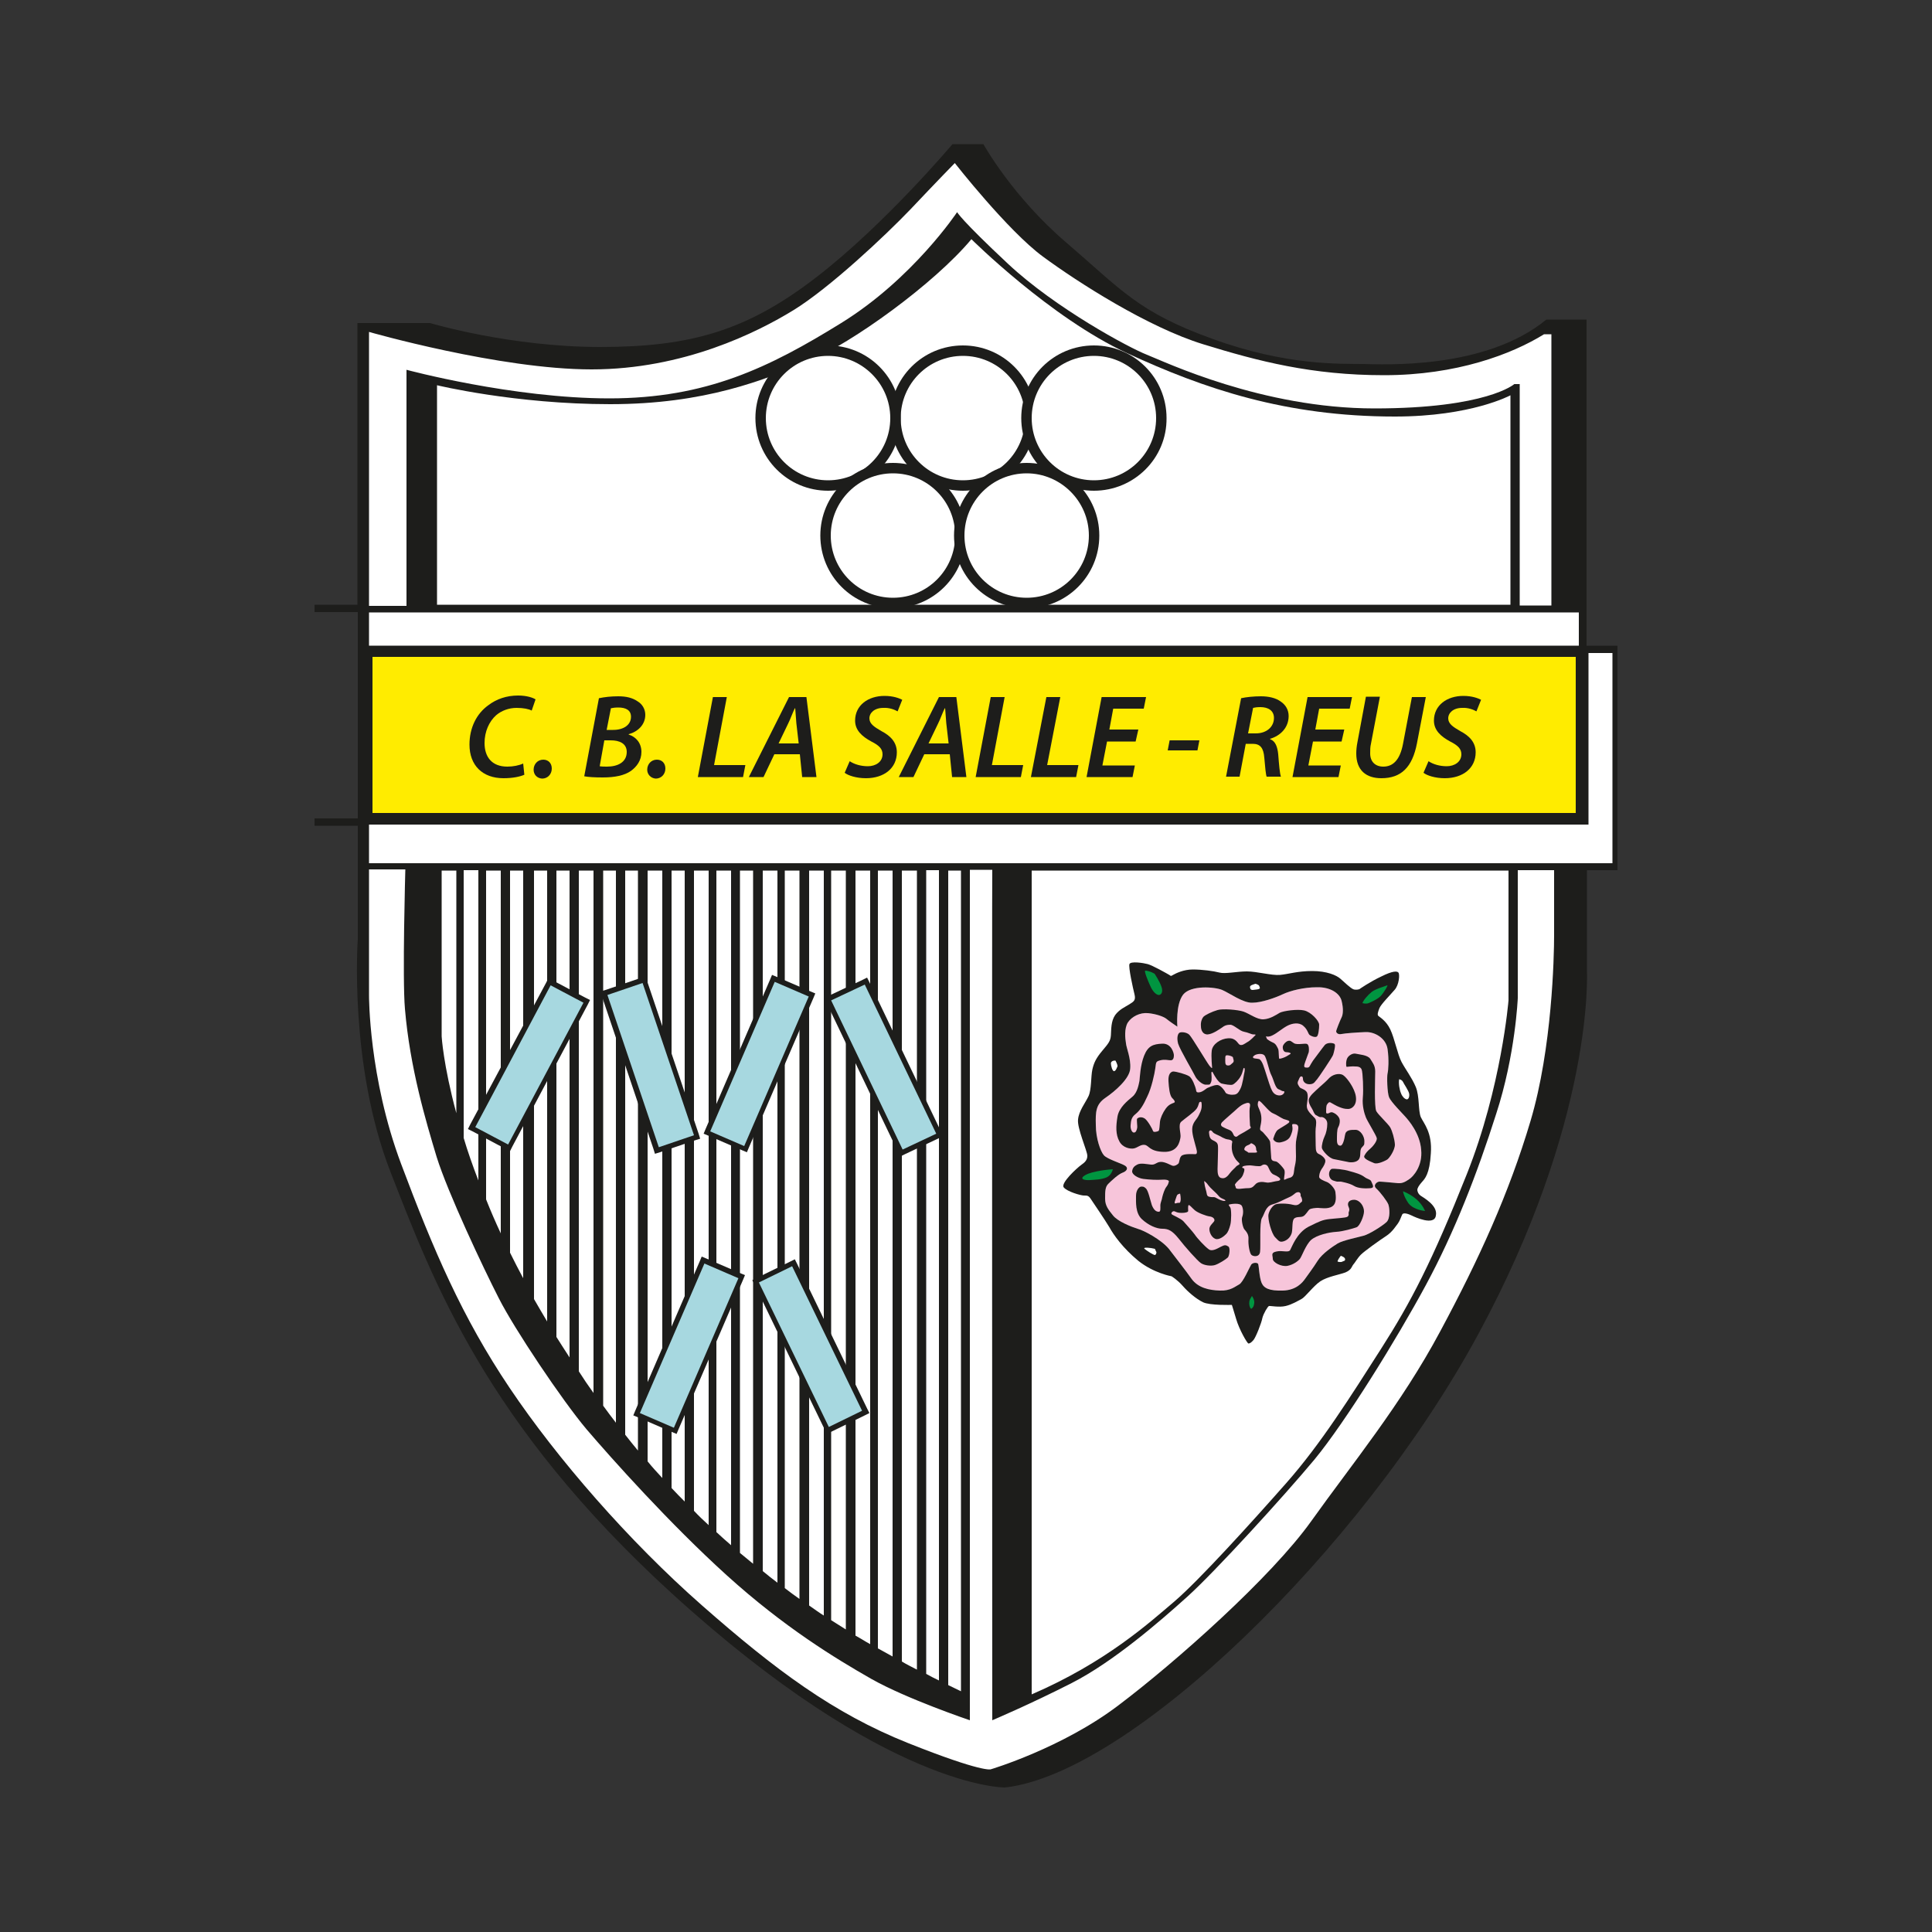 <svg xml:space="preserve" style="enable-background:new 0 0 500 500;" viewBox="0 0 500 500" y="0px" x="0px" xmlns:xlink="http://www.w3.org/1999/xlink" xmlns="http://www.w3.org/2000/svg" id="Capa_1" version="1.1">
<rect x="0" y="0" width="500" height="500" fill="#333333" stroke="none"/>
<style type="text/css">
	.st0{fill:#1D1D1B;}
	.st1{fill:#FFFFFF;}
	.st2{fill:#F7C5DA;}
	.st3{fill:#FFEC00;}
	.st4{fill:#009540;}
	.st5{fill:#A7D8E0;}
</style>
<g>
	<path d="M418.6,225.3v-58.2l-8,0V82.7h-10.4c-15.8,13-42.1,11.6-47.7,11.5c-5.6-0.1-19.5,0.5-38.7-6.5
		c-19.2-6.9-23.6-12.7-37.7-24.8c-14.1-12-21.6-25.6-21.6-25.6h-8c0,0-17.5,20.8-35.3,34.5c-17.8,13.7-32.3,18-55.8,18
		s-44.1-6.2-44.1-6.2H92.5v72.9H81.4v1.9h11.2v53.4H81.4v1.9h11.2V243c0,0-2.4,32.5,8.5,60.4c10.9,27.9,24.6,65,72.8,109
		c55.6,50.7,86.2,50.2,86.2,50.2c32.3-3.6,92-61.2,122.3-117s28.3-94.2,28.3-94.2v-26.2H418.6z" class="st0"></path>
	<path d="M267,225.3h123.4v33.6c0,0-1.8,22.4-10.8,45c-9,22.6-14.4,33-22.2,45.2c-7.8,12.2-15.5,24.5-24.5,34.7
		c-9,10.2-22.4,25-28.9,30.6c-6.6,5.6-17.8,15.8-37,24.1V225.3z" class="st1"></path>
	<path d="M364.8,305.1c-0.9,0.6-1.7,1.2-3,1.1c-1.2-0.1-4.1-0.4-4.8-0.4c-0.6,0-1.8,0.9-0.8,1.8c1,0.9,2.8,3.3,3.1,4.1
		c0.3,0.8,0.6,3.6-0.5,4.6c-1.1,1-4.4,3.1-5.9,3.5c-1.4,0.4-5.4,1.2-6.7,2c-1.3,0.8-4,2.6-5.2,4.5c-1.2,1.9-2.5,3.6-3.2,4.6
		c-0.7,1-2.3,3-5.8,3.1s-4.9-0.6-5.5-2c-0.6-1.4-0.7-4.5-0.9-4.9c-0.2-0.4-1.4-0.4-1.8,0.2c-0.4,0.6-2.1,4.6-3.1,5.1
		c-1,0.5-2.2,1.7-5,1.6c-2.8-0.1-5.6-0.7-7.3-3c-1.7-2.4-4-5.3-5.9-7.8c-2-2.4-6.5-4.8-8.1-5.2c-1.6-0.5-5.2-1.9-6.4-3.5
		c-1.2-1.5-2-2.5-2-4.3c0-1.8,0-3,0.8-3.8s2.6-2.5,3.7-2.9c1.1-0.4,1.6-1.2,0.7-1.8c-0.9-0.6-4.6-1.7-5.5-2.7
		c-0.9-1-2.1-4.4-2.1-7.8c-0.1-3.5,0-5.4,2.5-7.1c2.5-1.7,6.3-5,6.4-7.6c0.2-2.6-1-5.3-1.1-6.5c-0.2-1.2-0.5-3.8,0.5-5.4
		c1-1.5,3.1-2.6,5.2-2.4c2.1,0.2,4.1,0.9,4.8,1.5c0.7,0.6,2.8,2,2.8,2s-0.5-5.7,1.5-8.3c2-2.5,8.2-2,10.1-1.2
		c1.9,0.8,5.4,3.4,7.8,3.3c2.4,0,6-1.3,7.9-2.2c1.9-0.9,5.4-1.8,8.8-1.8c3.4-0.1,5.9,1.5,6.4,3.5c0.5,2,0.4,3.5,0,4.3
		s-1.4,3.3-1.4,3.6c0,0.4,0.5,0.9,1.4,0.7c1-0.2,3.8-0.4,6.2-0.5c2.4-0.1,5.3,1.6,5.7,4.4c0.4,2.8,0.2,5.5,0,6.3
		c-0.2,0.8-0.1,5,0.4,6.2c0.5,1.2,3.4,4.1,4.2,5c0.8,0.9,3.8,4.3,4.1,8.6C368.2,301.8,365.7,304.5,364.8,305.1z" class="st2"></path>
	<path d="M113.1,99.7c0,0,20.2,4.9,44.8,4.9s40-6.3,51.3-11.1c11.3-4.7,32.6-20.1,42.2-31.6c0,0,20.4,20.3,40.3,29.5
		s41,16.4,69.3,16.4c19.8,0,29.9-5.5,29.9-5.5v54.2H113.1V99.7z" class="st1"></path>
	<path d="M95.5,156.7V85.9c0,0,33.8,9.7,57.6,9.7S196,86,205.3,80.3s23.7-19.2,30.4-26.2c6.6-7,11.4-11.9,11.4-11.9
		s13.7,17.5,22.8,24.2s27.2,18.3,41.5,22.7c14.3,4.4,28.1,8,46.8,8s33-5.4,41.4-10.6h1.9v70.2h-8.2V99.4h-1.4c0,0-7.1,6.3-36.2,6.3
		s-54.3-12.1-58.9-13.9c-4.6-1.8-23.6-12-35.9-23.5c-12.3-11.5-13.2-13.4-13.2-13.4s-11.4,17.2-30,28.7s-34.9,19.5-60,19.5
		s-52.5-7.4-52.5-7.4v61.1H95.5z" class="st1"></path>
	<g>
		<g>
			<circle r="17.5" cy="108.2" cx="249.2" class="st1"></circle>
			<path d="M249.2,127c-10.4,0-18.8-8.4-18.8-18.8c0-10.4,8.4-18.8,18.8-18.8s18.8,8.4,18.8,18.8
				C268,118.6,259.6,127,249.2,127z M249.2,92.1c-8.9,0-16.1,7.2-16.1,16.1c0,8.9,7.2,16.1,16.1,16.1s16.1-7.2,16.1-16.1
				C265.3,99.3,258.1,92.1,249.2,92.1z" class="st0"></path>
		</g>
		<g>
			<circle r="17.5" cy="108.2" cx="214.3" class="st1"></circle>
			<path d="M214.3,127c-10.4,0-18.8-8.4-18.8-18.8c0-10.4,8.4-18.8,18.8-18.8s18.8,8.4,18.8,18.8
				C233.1,118.6,224.6,127,214.3,127z M214.3,92.1c-8.9,0-16.1,7.2-16.1,16.1c0,8.9,7.2,16.1,16.1,16.1c8.9,0,16.1-7.2,16.1-16.1
				C230.4,99.3,223.1,92.1,214.3,92.1z" class="st0"></path>
		</g>
		<g>
			<circle r="17.5" cy="138.6" cx="231.1" class="st1"></circle>
			<path d="M231.1,157.4c-10.4,0-18.8-8.4-18.8-18.8c0-10.4,8.4-18.8,18.8-18.8c10.4,0,18.8,8.4,18.8,18.8
				C249.9,149,241.5,157.4,231.1,157.4z M231.1,122.5c-8.9,0-16.1,7.2-16.1,16.1c0,8.9,7.2,16.1,16.1,16.1c8.9,0,16.1-7.2,16.1-16.1
				C247.2,129.7,240,122.5,231.1,122.5z" class="st0"></path>
		</g>
		<g>
			<circle r="17.5" cy="138.6" cx="265.7" class="st1"></circle>
			<path d="M265.7,157.4c-10.4,0-18.8-8.4-18.8-18.8c0-10.4,8.4-18.8,18.8-18.8c10.4,0,18.8,8.4,18.8,18.8
				C284.5,149,276.1,157.4,265.7,157.4z M265.7,122.5c-8.9,0-16.1,7.2-16.1,16.1c0,8.9,7.2,16.1,16.1,16.1s16.1-7.2,16.1-16.1
				C281.8,129.7,274.5,122.5,265.7,122.5z" class="st0"></path>
		</g>
		<g>
			<circle r="17.5" cy="108.2" cx="283.1" class="st1"></circle>
			<path d="M283.1,127c-10.4,0-18.8-8.4-18.8-18.8c0-10.4,8.4-18.8,18.8-18.8c10.4,0,18.8,8.4,18.8,18.8
				C302,118.6,293.5,127,283.1,127z M283.1,92.1c-8.9,0-16.1,7.2-16.1,16.1c0,8.9,7.2,16.1,16.1,16.1c8.9,0,16.1-7.2,16.1-16.1
				C299.2,99.3,292,92.1,283.1,92.1z" class="st0"></path>
		</g>
	</g>
	<path d="M95.5,225.3v32.3c0,0-0.1,21.2,8.3,43.6c8.4,22.4,15.8,39.7,28.1,58c12.3,18.3,30.8,39.6,49.8,56.3
		c19,16.7,34,27.9,53.3,35.6c19.3,7.7,21.4,6.8,21.4,6.8s18.5-5.5,33.1-16.6c14.7-11.1,39.5-33.1,49.9-47.7
		c10.4-14.6,23.2-30.1,33.3-49c10.1-18.8,17.8-35.7,23.4-54.5c5.6-18.8,6.1-42.6,6.1-48s0-16.9,0-16.9h-9.4v33.1
		c0,0-0.6,14.7-5.6,30c-4.9,15.4-10.7,30.4-18.2,44.3c-7.5,13.9-20.8,35.4-28.8,45.1c-8,9.6-25.8,29.1-32.9,35.5
		c-7.1,6.4-19.2,16.9-30,22.4s-20.5,9.6-20.5,9.6s-0.1-220.1,0-220.1c0.1,0-5.8,0-5.8,0v220.1c0,0-16.3-5.5-25.5-10.7
		c-9.3-5.3-22.6-13.4-37.4-26.8s-29.8-30.2-36.3-37.8c-6.4-7.6-18.7-26-22.7-33.9c-4-7.8-13.2-27.3-16.1-36.6
		c-2.8-9.3-6.9-23-8.2-38.3c-0.7-7.8,0.1-36.1,0.1-36.1H95.5z" class="st1"></path>
	<rect height="8.6" width="313.1" class="st1" y="158.5" x="95.5"></rect>
	<rect height="40.4" width="311.4" class="st3" y="170" x="96.4"></rect>
	<polygon points="411.1,169 411.1,213.4 95.5,213.4 95.5,223.4 417.3,223.4 417.3,215.9 417.3,213.4 417.3,169" class="st1"></polygon>
	<g>
		<path d="M248.7,225.3v212.4c-1.1-0.5-2.2-1.1-3.3-1.6V225.3H248.7z" class="st1"></path>
		<path d="M243,225.3v209.6c-1.1-0.5-2.2-1.1-3.3-1.7v-208H243z" class="st1"></path>
		<path d="M237.3,225.3v206.8c-1.3-0.7-2.6-1.3-3.9-2.1V225.3H237.3z" class="st1"></path>
		<path d="M231,225.3v203.4c-1.3-0.7-2.5-1.4-3.8-2.1V225.3H231z" class="st1"></path>
		<path d="M225.2,225.3v200.2c-1.3-0.7-2.5-1.5-3.8-2.2V225.3H225.2z" class="st1"></path>
		<path d="M218.9,225.3v196.4c-1.3-0.8-2.5-1.6-3.8-2.4v-194H218.9z" class="st1"></path>
		<path d="M213.2,225.3v192.8c-1.3-0.8-2.5-1.7-3.8-2.6V225.3H213.2z" class="st1"></path>
		<path d="M206.9,225.3v188.5c-1.3-0.9-2.5-1.8-3.8-2.8V225.3H206.9z" class="st1"></path>
		<path d="M201.2,225.3v184.3c-1.3-1-2.5-1.9-3.8-3V225.3H201.2z" class="st1"></path>
		<path d="M194.9,225.3v179.4c-1.1-0.9-2.2-1.8-3.4-2.8V225.3H194.9z" class="st1"></path>
		<path d="M189.2,225.3v174.6c-1.3-1.1-2.6-2.3-3.8-3.4V225.3H189.2z" class="st1"></path>
		<path d="M183.4,225.3v169.4c-1.3-1.2-2.6-2.4-3.8-3.7V225.3H183.4z" class="st1"></path>
		<path d="M177.2,225.3v163.3c-1.1-1.1-2.3-2.3-3.4-3.5V225.3H177.2z" class="st1"></path>
		<path d="M171.4,225.3v157.2c-1.3-1.4-2.6-2.8-3.8-4.3V225.3H171.4z" class="st1"></path>
		<path d="M165.1,225.3v150.1c-1.1-1.3-2.2-2.7-3.3-4.1v-146H165.1z" class="st1"></path>
		<path d="M159.4,225.3v142.9c-1.1-1.4-2.2-2.9-3.3-4.4V225.3H159.4z" class="st1"></path>
		<path d="M153.6,225.3v135.2c-1.3-1.8-2.6-3.7-3.8-5.6V225.3H153.6z" class="st1"></path>
		<path d="M147.4,225.3v126c-1.2-1.8-2.3-3.6-3.4-5.3V225.3H147.4z" class="st1"></path>
		<path d="M141.6,225.3V342c-1.2-2-2.3-3.9-3.4-5.8V225.3H141.6z" class="st1"></path>
		<path d="M135.4,225.3v105.5c-1.2-2.2-2.3-4.4-3.4-6.6v-98.9H135.4z" class="st1"></path>
		<path d="M129.6,225.3v93.9c-1.4-3-2.7-6-3.8-8.8v-85.1H129.6z" class="st1"></path>
		<path d="M123.8,225.3v80.2c-1.5-3.9-2.8-7.6-3.8-11v-69.3H123.8z" class="st1"></path>
		<path d="M118.1,225.3v62.8c-3.4-12.6-3.8-19.9-3.8-19.9v-42.9H118.1z" class="st1"></path>
	</g>
	<g>
		<path d="M135.7,200.5c-1.1,0.5-3,0.9-5.4,0.9c-5.4,0-8.8-3.3-8.8-8.7c0-4.3,1.8-8,4.9-10.2c2.1-1.6,4.7-2.5,7.7-2.5
			c2.3,0,3.9,0.6,4.5,1l-1,2.9c-0.7-0.4-2.1-0.7-3.9-0.7c-2,0-3.9,0.7-5.3,1.9c-1.8,1.6-3,4.2-3,7.2c0,3.5,1.8,6.1,5.9,6.1
			c1.5,0,3-0.3,4.1-0.8L135.7,200.5z" class="st0"></path>
		<path d="M138.1,199.2c0-1.4,1-2.6,2.5-2.6c1.3,0,2.2,0.9,2.2,2.3c0,1.5-1.1,2.6-2.5,2.6
			C138.9,201.4,138.1,200.4,138.1,199.2z" class="st0"></path>
		<path d="M155,180.7c1.4-0.3,3.1-0.5,5-0.5c2.1,0,3.7,0.4,5,1.3c1.2,0.7,2,2,2,3.5c0,2.6-2,4.4-4.3,5v0.1
			c1.9,0.6,3.3,2.2,3.3,4.5c0,2.2-1.2,3.8-2.7,4.9c-1.7,1.2-4.2,1.7-7.3,1.7c-2.1,0-3.8-0.1-4.8-0.3L155,180.7z M155.2,198.3
			c0.6,0.1,1.2,0.1,1.9,0.1c2.7,0,5.1-1.1,5.1-3.8c0-2.2-1.9-3-4.1-3h-1.7L155.2,198.3z M157,188.9h1.7c2.7,0,4.6-1.3,4.6-3.4
			c0-1.7-1.3-2.4-3.3-2.4c-0.8,0-1.5,0.1-1.9,0.2L157,188.9z" class="st0"></path>
		<path d="M167.5,199.2c0-1.4,1-2.6,2.5-2.6c1.3,0,2.2,0.9,2.2,2.3c0,1.5-1.1,2.6-2.5,2.6
			C168.4,201.4,167.5,200.4,167.5,199.2z" class="st0"></path>
		<path d="M184.5,180.4h3.6l-3.3,17.6h8.1l-0.6,3.1h-11.7L184.5,180.4z" class="st0"></path>
		<path d="M200.4,195.2l-2.8,5.9h-3.8l10.4-20.7h4.5l2.6,20.7h-3.7l-0.6-5.9H200.4z M206.7,192.4l-0.6-5.2
			c-0.1-1.1-0.2-2.7-0.3-3.9h-0.1c-0.6,1.2-1.1,2.7-1.7,3.9l-2.5,5.2H206.7z" class="st0"></path>
		<path d="M219.9,197c1.2,0.8,2.9,1.3,4.7,1.3c2,0,3.8-1.1,3.8-3.1c0-1.4-0.9-2.3-2.9-3.3c-2.4-1.3-4.2-2.9-4.2-5.4
			c0-4,3.4-6.4,7.6-6.4c2.3,0,3.8,0.6,4.6,1l-1.2,3c-0.7-0.4-2.1-1-3.7-0.9c-2.3,0-3.6,1.3-3.6,2.7c0,1.4,1.2,2.2,3.1,3.3
			c2.5,1.3,4,3,4,5.5c0,4.1-3.3,6.7-8,6.7c-2.5,0-4.6-0.7-5.5-1.4L219.9,197z" class="st0"></path>
		<path d="M239.2,195.2l-2.8,5.9h-3.8l10.4-20.7h4.5l2.6,20.7h-3.7l-0.6-5.9H239.2z M245.5,192.4l-0.6-5.2
			c-0.1-1.1-0.2-2.7-0.3-3.9h-0.1c-0.6,1.2-1.1,2.7-1.7,3.9l-2.5,5.2H245.5z" class="st0"></path>
		<path d="M256.4,180.4h3.6l-3.3,17.6h8.1l-0.6,3.1h-11.7L256.4,180.4z" class="st0"></path>
		<path d="M270.8,180.4h3.6L271,198h8.1l-0.6,3.1h-11.7L270.8,180.4z" class="st0"></path>
		<path d="M293.9,191.9h-7.4l-1.2,6.2h8.4l-0.6,3h-11.9l3.9-20.7h11.5l-0.6,3h-7.9l-1,5.4h7.5L293.9,191.9z" class="st0"></path>
		<path d="M310.4,191.6l-0.5,2.6h-7.7l0.5-2.6H310.4z" class="st0"></path>
		<path d="M321.2,180.7c1.3-0.3,3.3-0.5,5.1-0.5c2,0,3.9,0.4,5.2,1.4c1.2,0.8,2,2.1,2,3.7c0,3-2.1,5.1-4.8,5.9l0,0.1
			c1.4,0.5,1.9,2,2.1,3.9c0.2,2.6,0.4,5,0.7,5.8h-3.7c-0.2-0.5-0.4-2.5-0.6-4.9c-0.2-2.6-1.1-3.6-3-3.6h-1.8l-1.6,8.5h-3.5
			L321.2,180.7z M323,189.8h2c2.8,0,4.7-1.7,4.7-4c0-1.9-1.5-2.8-3.5-2.8c-0.9,0-1.5,0.1-1.9,0.2L323,189.8z" class="st0"></path>
		<path d="M347.2,191.9h-7.4l-1.2,6.2h8.4l-0.6,3h-11.9l3.9-20.7h11.5l-0.6,3h-7.9l-1,5.4h7.5L347.2,191.9z" class="st0"></path>
		<path d="M357.1,180.4l-2.3,12.1c-0.2,0.8-0.2,1.6-0.2,2.5c0,2.1,1.3,3.4,3.4,3.4c2.5,0,4.3-1.7,5.1-5.9l2.3-12.1h3.6
			l-2.3,12c-1.2,6.2-4.1,9-9.2,9c-3.9,0-6.5-2-6.5-6.4c0-0.9,0.1-1.9,0.3-2.9l2.2-11.8H357.1z" class="st0"></path>
		<path d="M369.7,197c1.2,0.8,2.9,1.3,4.7,1.3c2,0,3.8-1.1,3.8-3.1c0-1.4-0.9-2.3-2.9-3.3c-2.4-1.3-4.2-2.9-4.2-5.4
			c0-4,3.4-6.4,7.6-6.4c2.3,0,3.8,0.6,4.6,1l-1.2,3c-0.7-0.4-2.1-1-3.7-0.9c-2.3,0-3.6,1.3-3.6,2.7c0,1.4,1.2,2.2,3.1,3.3
			c2.5,1.3,4,3,4,5.5c0,4.1-3.3,6.7-8,6.7c-2.5,0-4.6-0.7-5.5-1.4L369.7,197z" class="st0"></path>
	</g>
	<path d="M367.6,309.4c-0.5-0.4-0.7-0.8-0.8-1.4c0-0.6,0.5-1.3,1.2-2.1c0.7-0.8,2-2,2.3-7.4c0.4-5.4-1.8-7.7-2.6-9.4
		c-0.7-1.7-0.3-5.4-1.3-7.8c-1-2.4-2.7-4.6-3.7-6.5s-1.8-6.1-2.9-8.4c-1.1-2.3-2.8-3.2-3.1-3.5c-0.3-0.3-0.1-1,0.3-2
		s2.7-3.3,3.9-4.7c1.2-1.3,1.4-4.1,1-4.5c-0.3-0.4-1.4-0.5-4.4,1c-3,1.4-5.7,3.3-5.7,3.3s-0.9,0.3-1.6,0c-0.7-0.3-2.3-1.8-3.3-2.7
		s-3.5-2-7.3-2c-3.8,0-6.1,0.8-8.3,1c-2.2,0.2-6-0.9-8.6-0.9c-2.6,0-5.6,0.7-7.1,0.3c-1.5-0.4-4.5-0.8-6.9-0.8s-4.4,1-5.1,1.4
		c-0.7,0.4-0.5,0.3-1,0c-0.5-0.3-4.4-2.5-5.6-2.8c-1.1-0.3-4.4-0.8-4.7,0c-0.3,0.8,0.9,6.2,1.3,7.8c0.4,1.6-0.2,1.9-1.3,2.6
		c-1.1,0.7-2.6,1.3-3.7,2.8c-1.1,1.6-1,3.7-1.1,5.2c-0.1,1.5-0.6,2.1-2.2,4c-1.6,1.9-2.2,3.1-2.6,4.9c-0.4,1.8-0.2,5.2-1,6.9
		c-0.8,1.7-2.5,3.8-2.7,6c-0.3,2.2,2.4,8.2,2.4,9.4c0,1.1-0.6,1.7-1.6,2.4c-1,0.7-5.4,4.7-4.5,5.8c0.9,1.1,4.4,2.1,5.2,2.1
		c0.9,0,1.2,0,1.8,0.9c0.6,0.9,3.6,5.3,4.8,7.3c1.1,2,3.5,5.4,7.5,8.7c4,3.2,8.6,4,8.6,4s1.5,0.9,2.9,2.5s3.4,3.3,5.2,4.2
		c1.8,0.9,7.5,0.7,7.5,0.7s0.3,0.9,1.1,3.6c0.8,2.8,2.9,6.4,3.2,6.4s0.7-0.2,1.3-0.9c0.6-0.7,2.1-4.5,2.3-5.7c0.3-1.2,1.4-3,1.7-3.1
		c0.3-0.1,2.6,0.4,4.3,0c1.7-0.4,3.1-1.3,4.1-1.8c1-0.5,3.1-3.4,4.9-4.6c1.8-1.2,4.9-1.7,6.5-2.3c1.6-0.7,1.6-1.5,2-2
		c0.4-0.4,1.1-1.7,2-2.6c0.9-0.9,4.8-3.7,6.5-4.8c1.7-1.1,2.6-2.7,3.1-3.3c0.5-0.7,0.8-1.7,1.1-2.3c0.3-0.6,1.7-0.1,2.5,0.3
		s5.8,2.7,6.2,0C372.2,311.9,368.1,309.8,367.6,309.4z M362.1,279.3c0,0,0.7,0.1,1,0.7c0.2,0.5,1.5,2.3,1.6,3.1s-0.2,1.5-0.7,1.4
		c-0.5-0.1-1.1-0.7-1.4-1.5C362.2,282.1,361.9,280.4,362.1,279.3z M323.5,255.4c0-0.4,0.8-0.6,1.4-0.8c0,0,0.9,0.2,1,0.6
		c0.1,0.4,0.3,0.5,0,0.7c-0.3,0.2-1.1,0.2-1.7,0.3C323.6,256.2,323.5,255.8,323.5,255.4z M288.7,274.5c0,0,0.6,1.1,0.5,1.5
		c-0.2,0.3-0.3,1-0.8,1.2c-0.5,0.2-0.9-1.4-0.9-2S288.3,274.4,288.7,274.5z M298.9,324.8c-0.4,0-2.1-1.1-2.7-1.6
		c-0.5-0.5,1.6-0.3,2.7,0c0,0,0.1,0.3,0.3,0.7C299.4,324.1,299.2,324.7,298.9,324.8z M347.4,326.5c-0.3,0.2-1,0.1-1.2,0
		s0.4-1,0.8-1.5c0,0,1,0.3,1.1,0.8C348.2,326.4,347.7,326.3,347.4,326.5z M364.8,305.1c-0.9,0.6-1.7,1.2-3,1.1
		c-1.2-0.1-4.1-0.4-4.8-0.4c-0.6,0-1.8,0.9-0.8,1.8c1,0.9,2.8,3.3,3.1,4.1c0.3,0.8,0.6,3.6-0.5,4.6c-1.1,1-4.4,3.1-5.9,3.5
		c-1.4,0.4-5.4,1.2-6.7,2c-1.3,0.8-4,2.6-5.2,4.5c-1.2,1.9-2.5,3.6-3.2,4.6c-0.7,1-2.3,3-5.8,3.1s-4.9-0.6-5.5-2
		c-0.6-1.4-0.7-4.5-0.9-4.9c-0.2-0.4-1.4-0.4-1.8,0.2c-0.4,0.6-2.1,4.6-3.1,5.1c-1,0.5-2.2,1.7-5,1.6c-2.8-0.1-5.6-0.7-7.3-3
		c-1.7-2.4-4-5.3-5.9-7.8c-2-2.4-6.5-4.8-8.1-5.2c-1.6-0.5-5.2-1.9-6.4-3.5c-1.2-1.5-2-2.5-2-4.3c0-1.8,0-3,0.8-3.8s2.6-2.5,3.7-2.9
		c1.1-0.4,1.6-1.2,0.7-1.8c-0.9-0.6-4.6-1.7-5.5-2.7c-0.9-1-2.1-4.4-2.1-7.8c-0.1-3.5,0-5.4,2.5-7.1c2.5-1.7,6.3-5,6.4-7.6
		c0.2-2.6-1-5.3-1.1-6.5c-0.2-1.2-0.5-3.8,0.5-5.4c1-1.5,3.1-2.6,5.2-2.4c2.1,0.2,4.1,0.9,4.8,1.5c0.7,0.6,2.8,2,2.8,2
		s-0.5-5.7,1.5-8.3c2-2.5,8.2-2,10.1-1.2c1.9,0.8,5.4,3.4,7.8,3.3c2.4,0,6-1.3,7.9-2.2c1.9-0.9,5.4-1.8,8.8-1.8
		c3.4-0.1,5.9,1.5,6.4,3.5c0.5,2,0.4,3.5,0,4.3s-1.4,3.3-1.4,3.6c0,0.4,0.5,0.9,1.4,0.7c1-0.2,3.8-0.4,6.2-0.5
		c2.4-0.1,5.3,1.6,5.7,4.4c0.4,2.8,0.2,5.5,0,6.3c-0.2,0.8-0.1,5,0.4,6.2c0.5,1.2,3.4,4.1,4.2,5c0.8,0.9,3.8,4.3,4.1,8.6
		C368.2,301.8,365.7,304.5,364.8,305.1z" class="st0"></path>
	<g>
		<path d="M336.8,311.1c-0.4,0.2-0.7,1.1-2.2,0.7c-1.5-0.4-3.8-0.4-4.5-0.1c-0.7,0.3-1.5,1.3-1.8,2.5
			c-0.3,1.3,0.8,5.1,1.7,6s1.1,1.3,2,1.1s1.9-0.9,2.3-2.2c0.3-1.3,0-3.3,0.7-3.8c0.7-0.5,1.5-0.2,2.2-0.5c0.7-0.3,1.3-1.5,1.7-1.8
			s1.6-0.4,2.2-0.4c0.5,0,2.6,0.4,3.7-0.4c1.2-0.8,0.9-2.7,0.8-3.7c-0.1-0.9-1.4-2.3-2.2-2.6c-0.8-0.3-2-0.8-2-1.3
			c0-0.5,0.1-1.2,0.6-2c0.6-0.8,1-1.6,1-2.2c0-0.6-0.9-1.4-1.6-1.7c-0.7-0.3-0.9-0.8-0.9-2.2s-0.1-3.7,0-4.5s0.3-2.1-0.2-2.6
			c-0.5-0.5-1.4-1.4-1.7-1.9c-0.3-0.5-0.4-0.8-0.4-1.4c0-0.6,0.6-2.8-0.1-3.6c-0.7-0.8-1.5-0.7-1.8-1.2c-0.3-0.5-0.6-0.8-0.4-1.4
			c0.3-0.6,0.4-1.1,0.7-1.3c0.3-0.1,0.6,0,0.6,0.6c0,0.6,0.5,1.4,1.7,1.4c1.3,0,1.5-0.9,1.9-1.2c0.3-0.3,4-5.8,4.2-6.4
			s0.7-2.5,0.4-2.8c-0.3-0.3-1.8-0.5-2.5,0.2c-0.6,0.7-2.1,2.8-3.1,4.1c-0.9,1.3-0.8,1.8-1.5,1.8s-0.9-0.1-0.7-0.9
			c0.2-0.7,0.9-2.5,1.1-3.1c0.1-0.6,0.1-1.8-0.4-2.1c-0.5-0.3-2.5,0.3-3.4-0.2c-0.8-0.5-0.9-0.8-1.6-0.6c-0.6,0.2-1.2,0.9-1.3,1.4
			c-0.1,0.5,0.1,1.5,0.9,1.5c0.8,0,1.4,0.3,1,0.5c-0.4,0.2-0.7,0.5-1.4,0.8c-0.7,0.3-1.2,0.4-1.4,0.4c-0.2,0-0.1-1.9-0.3-2.5
			c-0.3-0.6-0.6-1.4-1.4-1.7c-0.7-0.3-1.4-0.8-1.5-0.9c-0.1-0.2-0.3-0.7-0.3-0.7s0.7,0.3,1.8-0.3c1.2-0.6,2.4-1.7,3.7-2.4
			c1.3-0.7,3.1-1,4.2,0c1.2,1,1.2,2.1,1.7,2.4c0.5,0.3,1.2,0.6,1.7,0.4c0.5-0.1,0.7-2.1,0.7-3.1s-2.1-3.3-3.9-3.7
			c-1.7-0.4-5.3,0.1-6.3,0.6c-1,0.6-2.5,1.6-4.2,1.7c-1.7,0.1-3.7-1.5-5.2-2c-1.5-0.5-5.4-0.8-6.7-0.4c-1.4,0.4-3.3,1.3-3.7,1.8
			c-0.4,0.5-0.7,1.4-0.6,2.4c0,1,0.5,2.2,1.8,2.1c1.3-0.1,3.1-1.4,3.7-1.8c0.6-0.5,1.2-0.7,2.1-0.7c0.9,0,2.4,1.6,3.5,1.8
			c1.1,0.2,2,0.7,2.4,0.7c0.4,0,0.8,0,0.6,0.2c-0.2,0.2-1.3,1.4-2.1,1.8c-0.8,0.5-1.3,0.9-1.9,0.7c-0.6-0.2-0.9-1.8-3-1.7
			c-2,0.1-4.1,1.5-4.3,3.2c-0.2,1.6,0.1,4.4,0.1,4.4s0,0.4-0.7-0.5s-4.5-7.3-5.2-8c-0.7-0.7-2.2-0.8-2.6-0.5
			c-0.4,0.3-0.7,1.3-0.3,2.8c0.5,1.6,4,7.5,4.4,8.4c0.4,0.9,1.9,2.3,2.8,2.2c1,0,1,0.1,1.3-0.6c0.3-0.6,0.1-2.1,0.1-2.4
			c0-0.3,0.2-0.6,0.5,0.1c0.3,0.6,1.3,2.3,2.1,2.6c0.8,0.2,2.4,0.5,2.9,0.3s1.5-1.1,2.1-2.2c0.6-1.1,0.6-2,0.8-2.1
			c0.2-0.1,0.3,0.2,0.2,0.9c-0.2,0.7-0.5,3.4-1.1,4.5c-0.5,1-0.9,1.5-1.8,1.5c-0.9,0.1-1.8-0.2-2-0.5c-0.2-0.4-1.2-2-2.2-2
			c-1,0-2.3,0.7-2.6,0.8c-0.2,0.1-1.3,1.1-2.1,1.1c-0.8,0.1-0.7-0.4-0.8-0.8c-0.1-0.5-0.9-2.9-1.8-3.4c-0.8-0.5-3.3-1.2-4.1-1.2
			c-0.7,0.1-1.3,0.8-1.2,2.5s0.3,3.6,0.9,4.3c0.6,0.6,1,1.1,0.5,1.3c-0.5,0.2-1.3,0.4-2.1,1.5c-0.8,1.1-1.4,2.5-1.5,3.4
			c-0.1,0.8-0.1,2.3-0.4,2.4c-0.4,0.2-1.3,0.4-1.4,0c-0.1-0.4-1.3-2.6-2.1-3.2c-0.9-0.6-1.7-0.3-2,0c-0.2,0.3,0.1,1.9,0,2.4
			s-0.3,1.2-0.8,1.2c-0.5,0.1-1-0.9-0.9-1.9c0.1-1,0.1-2,1.3-2.9c1.2-1,2-2.3,3-4.5c1.1-2.2,1.9-5.9,2.1-7.4c0.2-1.5,0.1-1.7,1.3-2
			c1.2-0.3,2,0,2.7,0s0.8-0.8,0.8-1.3c0-0.5-0.6-3.1-3-3c-2.4,0.1-3.7,0.6-4.7,3.1c-1,2.5-1.1,5.6-1.2,6.5c-0.2,0.9-0.5,3-1.8,4.1
			c-1.3,1.1-3.5,2.8-3.9,5.2c-0.4,2.4-0.5,4.6,0.5,6.4c0.9,1.7,2.9,2,3.8,1.8s1.8-1.1,2.8-0.9c1.1,0.2,1.2,1.7,4.9,1.8
			s4.1-2.7,4.3-3.7c0.2-1-0.7-3.3,0.2-4.1c0.9-0.8,3.4-2.5,4-3.4c0.6-0.9,0.5-1.6,0.8-1.7c0.3-0.1,0.5-0.2,0.5,0.8
			c0,0.9-0.1,1.3-0.7,2.5c-0.6,1.3-1.4,1.7-1.7,3.1c-0.3,1.5,0.6,4,0.8,4.9c0.2,0.8,0.7,2.1,0,2.2c-0.8,0-3.1-0.2-3.7,0.5
			c-0.6,0.7-0.4,1.7-0.8,2c-0.4,0.3-0.8,0.6-1.4,0.5c-0.5-0.1-2-1.1-3.2-1c-1.1,0.1-1.3,0.8-2.4,0.7c-1.1-0.1-2.7-0.5-3.6,0
			c-0.8,0.4-1.2,0.9-1.3,1.7c-0.1,0.8,1.4,1.8,2.9,2c1.6,0.2,3.5,0.3,4.9,0.2c1.4-0.1,1.8,0.3,1.7,0.5c-0.1,0.2-0.1,0.7-0.6,1.3
			c-0.5,0.6-0.9,1.9-1.1,2.7c-0.1,0.8-0.5,1.4-0.5,2.2s0.1,1.6-0.4,1.6c-0.5,0-1.2-0.2-1.8-1.7c-0.5-1.6-0.9-3.6-1.5-4.3
			c-0.6-0.6-0.9-0.5-1.3-0.5c-0.4,0-1.3,0.8-1.3,2.4c0,1.6-0.2,4.4,1.5,6c1.7,1.6,3.8,2.5,5.3,2.5c1.5,0,2.5,0.4,4.2,2.5
			c1.7,2.2,4.9,5.8,5.8,6.4c0.9,0.6,2.6,0.8,3.6,0.5s2.9-1.5,3.4-2c0.4-0.6,0.6-2.5,0.1-2.8s-0.8-0.5-1.6-0.1
			c-0.8,0.3-2.5,1.6-3.5,0.8c-1-0.7-3.1-3-3.6-3.8c-0.5-0.7-2.1-2.5-2.9-3.4c-0.7-0.8-2.9-1.6-3.1-1.9c-0.2-0.3,0.3-0.9,0.8-0.7
			c0.5,0.2,0.8,0.4,1.8,0.4c1,0,1.7-0.2,1.7-0.5s-0.1-1.3,0.1-1.5c0.2-0.2,0.8,0.6,1.6,1.3c0.8,0.7,3,1.5,3.8,1.6s1.3,0.5,1.3,1
			c0,0.5-1.2,1.2-1.3,2.1c-0.1,0.9,0.5,2.3,1.5,2.7c1,0.4,2.3-0.7,2.8-1.2c0.5-0.5,0.8-1.3,1.1-2.4c0.3-1.1,0.3-4,0-4.5
			c-0.3-0.5-0.6-0.7-0.2-0.8c0.4-0.1,2.7-0.5,3.2,0.4c0.4,0.8,0.4,2,0.1,2.8c-0.3,0.7,0.1,2.6,0.5,3.2c0.5,0.6,1.2,1.3,1.1,2.6
			c-0.1,1.4,0.3,3.7,0.8,4.1c0.5,0.4,2,0.6,2.2-0.8c0.2-1.5-0.2-7.7,0.5-8.8c0.7-1.1,0.9-3,2.7-3.5c1.7-0.5,2.8-1.2,4.2-1.8
			c1.4-0.6,1.5-1.1,2.1-1.3c0.6-0.2,1.1,0,1,0.9C336.9,309.9,337.2,310.9,336.8,311.1z M319.1,275c-0.5,0.4-0.6,0.6-0.9,0.7
			c-0.3,0.1-0.7,0-0.7,0c-0.5-0.2-0.4-1-0.4-1.7c0-0.6,0-0.9,0.5-0.9s1.5,0.3,1.5,0.6S319.5,274.6,319.1,275z M305.5,310.9
			c-0.2,0.7-0.3,0.2-1.1,0.5s-0.2-0.8,0-1.5c0.2-0.6,0.2-0.8,1-1C305.4,308.9,305.7,310.1,305.5,310.9z M324.7,273.1
			c0.4-0.3,1.9-0.6,2.5,0c0.6,0.6,1.2,4,1.8,5.1c0.6,1.1,1,3.4,1.9,3.7c0.8,0.3,0.8,0.5,1.3,0.5c0.5,0,0,1.2-1.2,1.1
			c-1.2-0.1-1.7-0.9-2.1-1.9c-0.4-0.9-1.5-4.7-2-6c-0.5-1.3-1-1.5-1-1.5c-0.8-0.2-1.5-0.1-1.6-0.4
			C324.2,273.5,324.3,273.4,324.7,273.1z M324.6,296.3c0.5,0.4,0.5,1,0.5,1.3c0.1,0.3,0.6,0.7-0.3,0.7c-0.9,0-1.7,0-1.7,0
			c-0.7-0.6-1.3-0.5-1-1.2c0.3-0.7,1-0.7,1.4-1C323.8,295.7,324,295.9,324.6,296.3z M316.2,290.5c0.4-0.5,3.4-3,4.1-3.7
			c0.8-0.7,1.3-1,1.9-1.2c0.5-0.2,1.5-0.5,1.3,0.7c-0.3,1.2,0,4.4,0,4.9c0,0.5,0.6,0.5-0.2,1c-0.8,0.5-1.8,1.1-2.4,1.4
			c-0.6,0.3-0.8,0.8-1.3,0.5c-0.5-0.2-0.4-1.3-1.5-1.7c-1.1-0.4-1.9-0.9-1.9-0.9C315.9,291.1,315.9,291,316.2,290.5z M315.1,310.2
			c-1-0.6-1-0.3-1.7-0.4c-0.7-0.1-1-0.2-1.1-0.9s-0.5-1.7-0.6-2.7c-0.2-1,0.2-0.3,0.6,0c0,0,0.7,1,1.5,1.7c0.7,0.7,0.8,0.7,1.5,1.5
			c0.6,0.8,1.3,0.8,1.8,1.2C317.4,311,316.1,310.8,315.1,310.2z M318.3,303.6c-0.5,0.7-1.2,1.5-2.1,1.3c-1-0.1-1.1-1.3-1.1-2.3
			s0.2-5.3,0.1-6.1c-0.1-0.8-0.5-1-1.3-1.4c-0.9-0.4-0.9-1.2-1-1.9c-0.1-0.7,0.5-0.9,0.9-0.3c0.4,0.6,1.3,0.7,2.6,1.5
			c1.4,0.7,1.2,0.3,2.2,0.7c0,0,0.4,0.2,0.3,0.5s-0.3,1.8,0.2,3.1c0.5,1.3,1,1.7,1.5,2.2c0.5,0.5-0.1,0.5-0.6,0.9
			C319.6,302.3,318.9,302.8,318.3,303.6z M331.3,305.3c-0.2,0.3-0.4,0.3-1.1,0.4c-0.7,0.1-1.7,0.5-2.6,0.3c-0.9-0.2-2.1-0.2-2.7,0.5
			c-0.6,0.6-0.8,1-2,1c-1.3,0-3,0.5-3.1-0.2c-0.1-0.7-0.5-0.5,0.2-1.3c0.7-0.8,1.3-1,1.7-2c0.4-1,0.5-1.7,0-1.7
			c-0.4-0.1-0.1-0.4-0.1-0.4c0.5-0.3,1.6-0.3,2-0.3c0.4,0,2.4,0.4,2.8,0.1c0.4-0.3,0.9-0.5,1.5-0.1c0.5,0.4,0.7,2,1.8,2.4
			C330.7,304.4,331.5,305,331.3,305.3z M335.4,295.5c-0.1,1.1,0,2.4,0,3.8c0,1.5-0.2,1.9-0.4,3c-0.2,1,0,2.2-1.2,2.5
			c-1.2,0.3-1.5,0.8-1.5,0.3c0-0.5,0.4-1.9,0-2.5c-0.4-0.6-1.3-1.6-1.8-1.9c-0.5-0.3-1.3,0-1.5-0.9c-0.1-0.9-0.2-3.6-0.3-4.3
			c-0.2-0.7-1.2-1.7-1.7-2.3c-0.5-0.6-0.9-0.5-0.9-1.1c0-0.6,0.5-1.8,0.3-3.3c-0.2-1.5-0.8-2-0.9-2.9c0-0.9,0.3-1,0.3-1
			c0.6,0,2.4,2.7,3.6,3.2c1.2,0.5,1.9,1.1,2.8,1.5c0.9,0.3,1.9,0.4,1.3,1c-0.6,0.5-2.1,1.3-2.8,1.8c-0.7,0.5-1.2,2.4-1.2,2.4
			s0.5,1.2,2.1,0.8c1.7-0.4,2.2-1.1,2.5-1.9c0.3-0.8,0.4-1.1,0.4-1.7c0-0.6-0.3-1.1,0.2-1.1c0.5,0,1.3,0,1.3,0.9
			S335.5,294.5,335.4,295.5z" class="st0"></path>
		<path d="M341,281.8c-0.6,0.6-2.4,2-2.3,3c0,1,0.9,2.1,1.1,2.6c0.2,0.5,0.5,1.1,0.8,1.2c0.3,0.1,0.8,0.6,1.3,0.5
			c0.5-0.1,1.6,0.5,1.6,1.7c0,1.2-0.3,2.5-0.7,3.3c-0.4,0.8-0.8,2.4-0.7,3c0.1,0.6,1.8,2.7,3.2,2.9c1.4,0.3,2.9,0.6,3.5,0.7
			c0.7,0.2,2.3,0.2,2.9-0.7c0.6-0.9,0.1-2.3,0.7-3c0.6-0.7,0.7-0.5,0.7-1.7c0-1.2-1-2.9-2.3-2.9c-1.3,0-2.5,0-2.7,1.3
			c-0.2,1.3-0.6,2.8-1.2,2.8c-0.6,0-0.9-0.4-0.9-1.5s0-2.7,0.3-3.2c0.3-0.5,0.7-1.8,0.2-2.6s-1.1-1.1-1.6-1.3c-0.5-0.2-1,0.2-1,0.2
			c-0.2,0-0.7,0.3-0.7-0.3c0-0.6,0-1.6,0.2-1.9c0.2-0.3,0.5-0.8,0.9-0.6c0.4,0.2,1.5,0.9,2.3,1.2c0.8,0.3,1.3,0.5,2.3,0.5
			c1,0,2.3-1,2-3.2c-0.3-2.2-2.3-4.8-3.1-5.4c-0.7-0.7-2.5-0.6-3.7,0.5C342.9,280.2,341.6,281.2,341,281.8z" class="st0"></path>
		<path d="M359.8,291.8c-0.5-0.9-3.1-3.3-3.6-4.2c-0.6-1-0.3-8.7-0.3-10.3c0-1.6-0.7-2.3-1.3-3.3
			c-0.7-1-2.9-1.1-3.7-1.3c-0.8-0.2-1.8,0.4-2.2,1.1c-0.4,0.7-0.4,2.1-0.2,2.3c0,0,1.7-0.2,2.2-0.1c0.5,0,1.4,0,1.7,0.8
			c0.3,0.8,0.5,5.2,0.3,7.3s0.4,4.1,0.8,5.1c0.4,1,2.6,4.5,2.8,5.3c0.2,0.8-1.1,2.3-1.7,2.8c-0.6,0.5-1.1,1-1.5,1.8
			c-0.4,0.8,1.6,1.5,2.5,1.9c0.9,0.4,2.9-0.6,3.4-0.9c0.5-0.3,2-2.4,2-3.9C360.9,294.7,360.3,292.7,359.8,291.8z" class="st0"></path>
		<path d="M353.1,304.6c-0.9-0.7-2.3-1.1-3.8-1.5c-1.5-0.5-4.1-0.7-4.6-0.6c-0.5,0.1-1,1.1-0.6,2.1c0.4,1,1.3,1,1.9,1.2
			c0,0,0.6,0,1,0c0,0,2.3,0.4,3.4,1.1c1.1,0.7,3.1,0.7,4.3,0.6c1.2-0.1,0.4-1.1,0.2-1.7S353.9,305.2,353.1,304.6z" class="st0"></path>
		<path d="M350.5,310.5c-1.5,0-1.9,0.9-1.5,1.8c0.4,0.9,0.1,1.1,0,1.6c0,0,0.2,0.7-0.3,1c-0.5,0.3-3,0.4-4.7,0.6
			c-1.7,0.2-2.4,0.5-5.4,2c-3,1.6-4.2,5.1-4.7,6c-0.5,0.8-2.1,0-3.6,0.4c-1.5,0.3-0.9,1-0.9,1.9s2.2,2.1,3.8,1.8
			c1.5-0.3,2.7-1.2,3.2-1.8c0.5-0.6,1.5-3.6,2.9-4.9c1.5-1.3,4.7-2,6.5-2.1c1.8-0.1,4.5-0.9,5.3-1.2s1.9-2.9,1.9-4.1
			C353,312.2,352,310.6,350.5,310.5z" class="st0"></path>
	</g>
	<path d="M298.8,252c-1-0.6-2-0.8-2.4-0.8s0.7,2.7,1.4,4.2c0.7,1.5,1.6,2.1,2.1,2.1s1.2-0.6,0.7-2.1
		S298.8,252,298.8,252z" class="st4"></path>
	<path d="M352.6,259.6c0.2-0.7,1.4-2.1,2.4-2.9s3.6-1.5,4-1.7c0.4-0.2-0.9,2-1.8,2.9c-0.9,0.8-2.3,1.4-3,1.7
		C353.5,259.9,352.6,259.6,352.6,259.6z" class="st4"></path>
	<path d="M363.1,308.3c0,0,1.9,0.7,3.5,2.1c1.6,1.4,2.2,3,2.2,3s-2.9-0.2-4.3-2C363.2,309.5,363.1,308.3,363.1,308.3z" class="st4"></path>
	<path d="M324,335.4c-0.5,0.9-0.7,1-0.7,1.9c0,0.8,0.4,1.7,0.7,1.3c0.3-0.3,0.5-0.5,0.6-1.4
		C324.7,336.3,324,335.4,324,335.4z" class="st4"></path>
	<path d="M288,302.6c-0.4,0-5.2,0.4-7.1,1.5c-1.9,1.1,0,1.4,1.2,1.3s2.9-0.1,4.3-0.7C287.7,304.1,288,302.6,288,302.6z" class="st4"></path>
	<g>
		<g>
			
				<rect height="11" width="42.9" class="st5" transform="matrix(0.47 -0.883 0.883 0.47 -170.684 266.901)" y="270.1" x="115.5"></rect>
			<path d="M142.5,255l8.5,4.5l-19.5,36.7l-8.5-4.5L142.5,255 M141.9,253.2l-0.6,1.2L121.7,291l-0.6,1.2l1.2,0.6
				l8.5,4.5l1.2,0.6l0.6-1.2l19.5-36.7l0.6-1.2l-1.2-0.6l-8.5-4.5L141.9,253.2L141.9,253.2z" class="st0"></path>
		</g>
		<g>
			
				<rect height="11" width="43.5" class="st5" transform="matrix(0.397 -0.918 0.918 0.397 -134.226 346.273)" y="269.9" x="174.8"></rect>
			<path d="M200.5,254.1l8.8,3.8l-16.7,38.7l-8.8-3.8L200.5,254.1 M199.8,252.3l-0.5,1.2l-16.7,38.7l-0.5,1.2l1.2,0.5
				l8.8,3.8l1.2,0.5l0.5-1.2l16.7-38.7l0.5-1.2l-1.2-0.5l-8.8-3.8L199.8,252.3L199.8,252.3z" class="st0"></path>
		</g>
		<g>
			
				<rect height="11" width="43.5" class="st5" transform="matrix(0.397 -0.918 0.918 0.397 -212.127 373.479)" y="342.8" x="156.6"></rect>
			<path d="M182.3,327l8.8,3.8l-16.7,38.7l-8.8-3.8L182.3,327 M181.6,325.2l-0.5,1.2l-16.7,38.7l-0.5,1.2l1.2,0.5
				l8.8,3.8l1.2,0.5l0.5-1.2l16.7-38.7l0.5-1.2l-1.2-0.5l-8.8-3.8L181.6,325.2L181.6,325.2z" class="st0"></path>
		</g>
		<g>
			
				<rect height="42.9" width="11" class="st5" transform="matrix(0.947 -0.32 0.32 0.947 -79.36 68.388)" y="254.2" x="162.9"></rect>
			<path d="M166.3,254.4l13.3,39.4l-9.1,3.1l-13.3-39.4L166.3,254.4 M167.1,252.7l-1.3,0.4l-9.1,3.1l-1.3,0.4l0.4,1.3
				l13.3,39.4l0.4,1.3l1.3-0.4l9.1-3.1l1.3-0.4l-0.4-1.3L167.5,254L167.1,252.7L167.1,252.7z" class="st0"></path>
		</g>
		<g>
			
				<rect height="42.9" width="11" class="st5" transform="matrix(0.9 -0.435 0.435 0.9 -130.777 126.057)" y="327" x="204.3"></rect>
			<path d="M205,327.7l18.1,37.4l-8.6,4.2l-18.1-37.4L205,327.7 M205.7,325.9l-1.2,0.6l-8.6,4.2l-1.2,0.6l0.6,1.2
				l18.1,37.4l0.6,1.2l1.2-0.6l8.6-4.2l1.2-0.6l-0.6-1.2l-18.1-37.4L205.7,325.9L205.7,325.9z" class="st0"></path>
		</g>
		<g>
			
				<rect height="44.2" width="11" class="st5" transform="matrix(0.902 -0.431 0.431 0.902 -96.704 125.516)" y="254.1" x="223.2"></rect>
			<path d="M223.8,254.8l18.5,38.6l-8.7,4.1l-18.5-38.6L223.8,254.8 M224.4,253l-1.2,0.6l-8.7,4.1l-1.2,0.6l0.6,1.2
				l18.5,38.6l0.6,1.2l1.2-0.6l8.7-4.1l1.2-0.6l-0.6-1.2L225,254.2L224.4,253L224.4,253z" class="st0"></path>
		</g>
	</g>
</g>
</svg>
